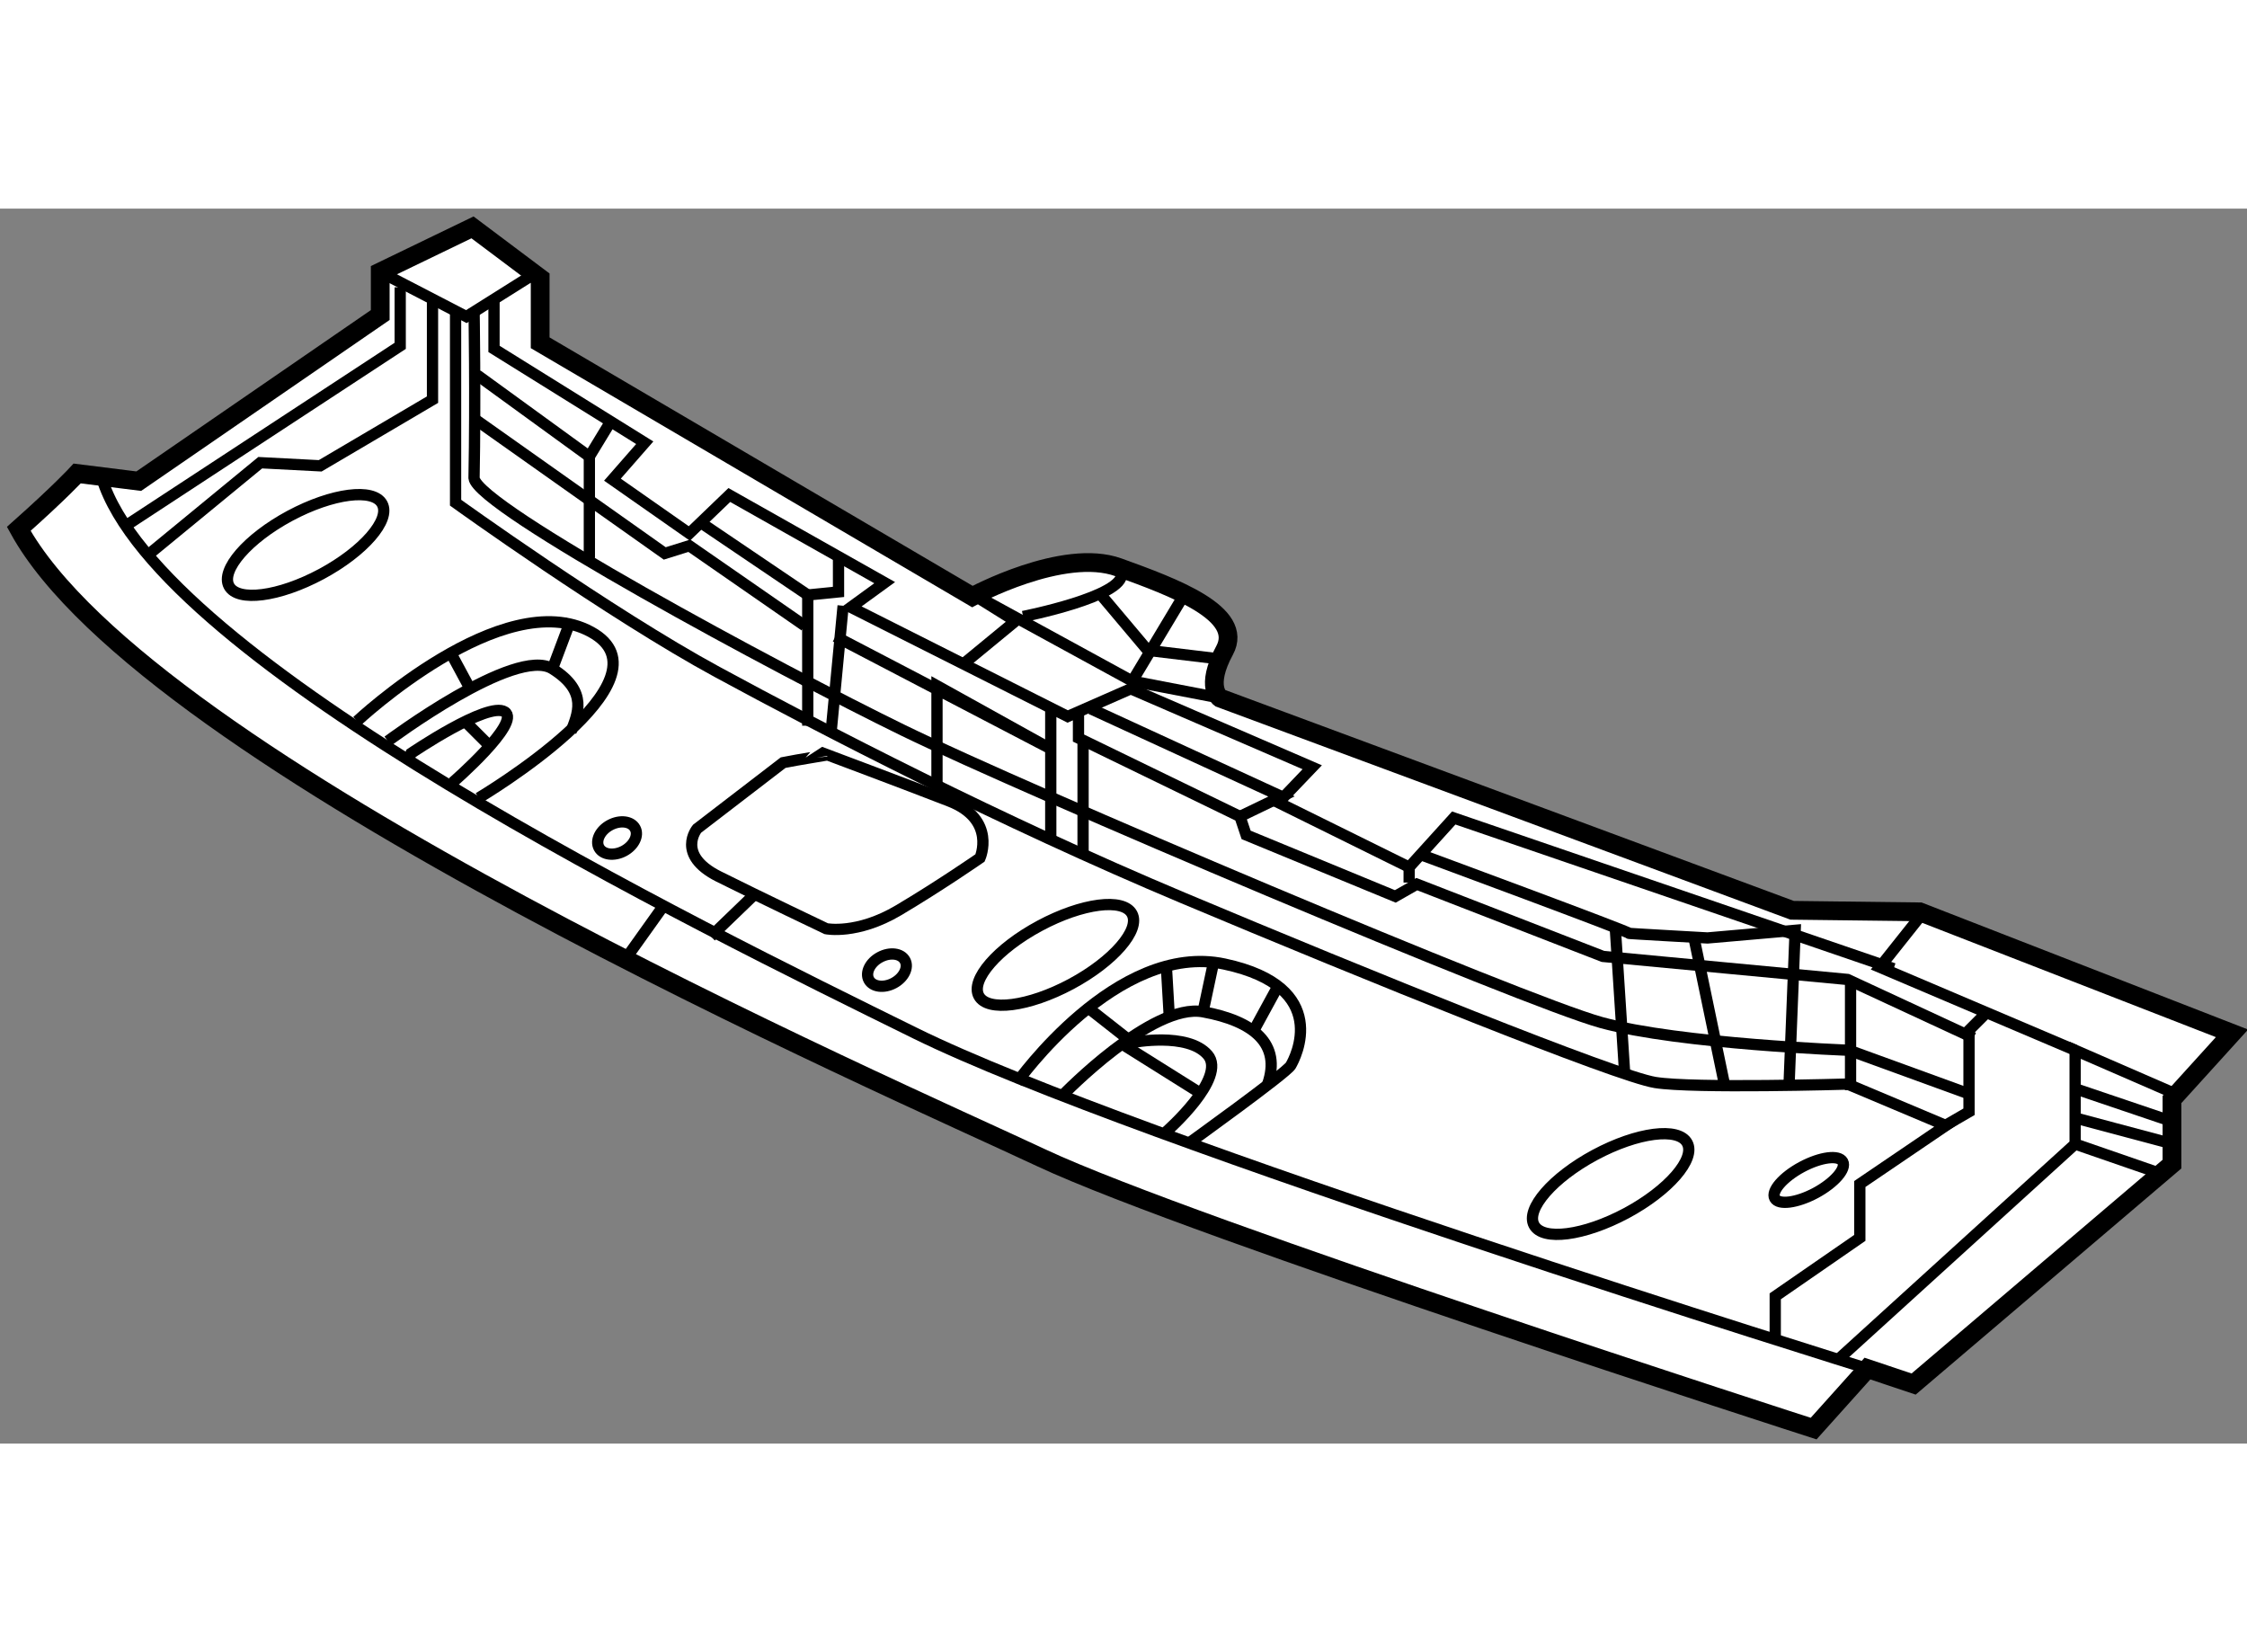 <?xml version="1.0" encoding="utf-8"?>
<!-- Generator: Adobe Illustrator 15.1.0, SVG Export Plug-In . SVG Version: 6.00 Build 0)  -->
<!DOCTYPE svg PUBLIC "-//W3C//DTD SVG 1.1//EN" "http://www.w3.org/Graphics/SVG/1.1/DTD/svg11.dtd">
<svg version="1.1" xmlns="http://www.w3.org/2000/svg" xmlns:xlink="http://www.w3.org/1999/xlink" x="0px" y="0px" width="244.8px"
	 height="180px" viewBox="4.028 70.737 59.881 32.911" enable-background="new 0 0 244.8 180" xml:space="preserve">
	
<rect x="4.028" y="70.737" width="59.881" height="32.911" fill="#808080" stroke="none"/>
	
<g><path fill="#FFFFFF" stroke="#000000" stroke-width="0.5" d="M53.794,101.649l-0.077,0.087l-1.357,1.512
			c0,0-16.559-5.328-20.576-7.213C27.768,94.149,7.971,85.542,4.528,79.271c1.107-0.984,1.557-1.476,1.557-1.476L7.726,78
			l6.435-4.427v-1.148l2.459-1.188l1.803,1.353v1.722l11.518,6.763c0,0,2.418-1.313,3.894-0.779
			c1.476,0.533,3.361,1.229,2.828,2.213c-0.533,0.983-0.123,1.271-0.123,1.271l15.247,5.656l3.402,0.041l8.32,3.238l-1.599,1.763
			v1.722l-6.885,5.861L53.794,101.649z"></path><path fill="none" stroke="#000000" stroke-width="0.3" d="M53.794,101.649c0,0-19.55-6.066-25.371-8.935
			c-5.82-2.869-20.165-9.878-21.682-14.796"></path><polyline fill="none" stroke="#000000" stroke-width="0.3" points="7.315,79.23 14.693,74.394 14.693,72.835 		"></polyline><polyline fill="none" stroke="#000000" stroke-width="0.3" points="14.16,72.425 16.456,73.615 18.218,72.507 		"></polyline><polyline fill="none" stroke="#000000" stroke-width="0.3" points="15.554,73.123 15.554,75.828 12.561,77.591 10.963,77.508 
			7.971,79.967 		"></polyline><path fill="none" stroke="#000000" stroke-width="0.3" d="M16.169,73.45v5.124c0,0,4.099,2.951,6.967,4.508
			c2.87,1.558,7.542,3.976,12.42,6.025c4.877,2.05,11.559,4.756,12.583,4.918c1.025,0.164,5.124,0.042,5.124,0.042l2.623,1.105
			l-2.295,1.558v1.436l-2.254,1.557v1.105"></path><polyline fill="none" stroke="#000000" stroke-width="0.3" points="53.016,101.404 59.329,95.665 59.329,93.166 62.157,94.395 		
			"></polyline><line fill="none" stroke="#000000" stroke-width="0.3" x1="59.329" y1="95.665" x2="61.583" y2="96.444"></line><line fill="none" stroke="#000000" stroke-width="0.3" x1="59.329" y1="94.97" x2="61.788" y2="95.625"></line><line fill="none" stroke="#000000" stroke-width="0.3" x1="59.329" y1="94.19" x2="61.87" y2="95.05"></line><polyline fill="none" stroke="#000000" stroke-width="0.3" points="59.329,93.166 54.123,90.953 55.394,89.354 		"></polyline><polyline fill="none" stroke="#000000" stroke-width="0.3" points="56.992,92.141 56.501,92.632 56.501,94.805 55.721,95.257 		
			"></polyline><path fill="none" stroke="#000000" stroke-width="0.3" d="M56.459,94.314l-3.155-1.148c0,0-4.509-0.165-6.6-0.738
			c-2.09-0.575-15.33-6.189-18.608-7.788c-3.279-1.599-11.353-5.943-11.435-6.722c0.041-2.172,0-4.508,0-4.508"></path><polyline fill="none" stroke="#000000" stroke-width="0.3" points="17.193,73.123 17.193,74.476 21.21,76.976 20.349,77.96 
			22.398,79.394 23.464,78.369 27.604,80.705 26.702,81.361 32.481,84.271 34.162,83.533 38.998,85.624 38.097,86.566 
			41.581,88.287 42.769,86.976 54.492,90.992 		"></polyline><polyline fill="none" stroke="#000000" stroke-width="0.3" points="56.623,92.838 53.262,91.279 46.745,90.665 41.786,88.739 
			41.212,89.066 37.236,87.427 37.072,86.936 32.769,84.846 32.769,84.189 		"></polyline><line fill="none" stroke="#000000" stroke-width="0.3" x1="32.03" y1="84.108" x2="32.03" y2="87.509"></line><line fill="none" stroke="#000000" stroke-width="0.3" x1="32.891" y1="88.002" x2="32.891" y2="84.846"></line><polyline fill="none" stroke="#000000" stroke-width="0.3" points="33.097,84.066 38.179,86.403 37.072,86.936 		"></polyline><line fill="none" stroke="#000000" stroke-width="0.3" x1="41.581" y1="88.697" x2="41.581" y2="88.287"></line><path fill="none" stroke="#000000" stroke-width="0.3" d="M41.909,87.96c0,0,5.656,2.09,5.533,2.09
			c-0.123,0,2.09,0.123,2.09,0.123l2.336-0.204l-0.164,4.138"></path><line fill="none" stroke="#000000" stroke-width="0.3" x1="53.344" y1="94.231" x2="53.344" y2="91.279"></line><line fill="none" stroke="#000000" stroke-width="0.3" x1="49.982" y1="94.067" x2="49.164" y2="90.133"></line><line fill="none" stroke="#000000" stroke-width="0.3" x1="47.319" y1="93.698" x2="47.073" y2="89.887"></line><polyline fill="none" stroke="#000000" stroke-width="0.3" points="28.998,86.074 28.998,83.452 31.948,85.09 26.292,82.139 		"></polyline><line fill="none" stroke="#000000" stroke-width="0.3" x1="26.169" y1="84.763" x2="26.497" y2="81.32"></line><polyline fill="none" stroke="#000000" stroke-width="0.3" points="25.554,84.517 25.554,81.033 26.374,80.951 26.374,80.009 		
			"></polyline><polyline fill="none" stroke="#000000" stroke-width="0.3" points="25.473,81.853 22.398,79.721 21.743,79.926 16.702,76.36 		"></polyline><polyline fill="none" stroke="#000000" stroke-width="0.3" points="16.743,75.171 19.734,77.344 20.308,76.401 		"></polyline><line fill="none" stroke="#000000" stroke-width="0.3" x1="19.734" y1="77.344" x2="19.734" y2="80.049"></line><line fill="none" stroke="#000000" stroke-width="0.3" x1="22.644" y1="79.065" x2="25.554" y2="81.033"></line><polyline fill="none" stroke="#000000" stroke-width="0.3" points="29.694,82.877 31.088,81.73 29.776,80.91 34.203,83.329 
			35.556,81.074 		"></polyline><path fill="none" stroke="#000000" stroke-width="0.3" d="M31.292,81.607c0,0,2.706-0.533,2.624-1.148"></path><polyline fill="none" stroke="#000000" stroke-width="0.3" points="33.301,80.951 34.613,82.508 36.662,82.754 		"></polyline><line fill="none" stroke="#000000" stroke-width="0.3" x1="36.54" y1="83.779" x2="34.203" y2="83.329"></line><path fill="none" stroke="#000000" stroke-width="0.3" d="M13.545,84.394c0,0,3.894-3.649,6.23-2.378
			c2.336,1.271-2.992,4.427-2.992,4.427"></path><line fill="none" stroke="#000000" stroke-width="0.3" x1="21.743" y1="89.27" x2="20.718" y2="90.706"></line><path fill="none" stroke="#000000" stroke-width="0.3" d="M14.365,84.927c0,0,3.401-2.541,4.385-1.927
			c0.984,0.615,0.656,1.231,0.492,1.682"></path><line fill="none" stroke="#000000" stroke-width="0.3" x1="16.578" y1="83.574" x2="16.004" y2="82.508"></line><line fill="none" stroke="#000000" stroke-width="0.3" x1="18.75" y1="83" x2="19.243" y2="81.689"></line><path fill="none" stroke="#000000" stroke-width="0.3" d="M16.087,86.033c0,0,1.844-1.598,1.394-1.885
			c-0.451-0.287-2.5,1.106-2.5,1.106l-0.082,0.205"></path><line fill="none" stroke="#000000" stroke-width="0.3" x1="16.414" y1="84.394" x2="16.988" y2="84.968"></line><path fill="none" stroke="#000000" stroke-width="0.3" d="M31.129,94.025c0,0,2.665-3.772,5.533-3.156
			c2.869,0.615,1.886,2.499,1.762,2.705c-0.122,0.205-2.746,2.091-2.746,2.091"></path><path fill="none" stroke="#000000" stroke-width="0.3" d="M32.358,94.354c0,0,2.377-2.459,3.73-2.213
			c1.353,0.246,2.09,0.86,1.722,1.927"></path><line fill="none" stroke="#000000" stroke-width="0.3" x1="37.4" y1="92.714" x2="38.138" y2="91.361"></line><line fill="none" stroke="#000000" stroke-width="0.3" x1="36.088" y1="92.141" x2="36.376" y2="90.788"></line><line fill="none" stroke="#000000" stroke-width="0.3" x1="35.186" y1="92.223" x2="35.105" y2="90.829"></line><path fill="none" stroke="#000000" stroke-width="0.3" d="M33.056,92.06l1.147,0.9c0,0,1.476-0.287,2.009,0.329
			c0.533,0.614-1.106,2.049-1.106,2.049"></path><line fill="none" stroke="#000000" stroke-width="0.3" x1="36.088" y1="94.354" x2="33.998" y2="93.043"></line><path fill="none" stroke="#000000" stroke-width="0.3" d="M24.898,85.501l-2.294,1.762c0,0-0.574,0.695,0.573,1.271
			c1.148,0.574,2.87,1.393,2.87,1.393s0.819,0.166,1.926-0.491c1.107-0.656,2.172-1.395,2.172-1.395s0.45-1.023-0.82-1.516
			c-1.27-0.492-3.238-1.229-3.238-1.229S25.308,85.419,24.898,85.501z"></path><path fill="none" stroke="#000000" stroke-width="0.3" d="M10.131,80.795c0.229,0.429,1.33,0.287,2.458-0.318
			c1.127-0.605,1.854-1.442,1.624-1.87c-0.23-0.43-1.33-0.288-2.458,0.316C10.628,79.528,9.902,80.367,10.131,80.795z"></path><path fill="none" stroke="#000000" stroke-width="0.3" d="M30.114,91.719c0.229,0.428,1.329,0.286,2.456-0.317
			c1.128-0.605,1.854-1.443,1.625-1.871c-0.23-0.43-1.33-0.288-2.457,0.317C30.61,90.452,29.883,91.29,30.114,91.719z"></path><path fill="none" stroke="#000000" stroke-width="0.3" d="M44.909,97.825c0.23,0.429,1.33,0.286,2.458-0.317
			c1.127-0.605,1.854-1.443,1.624-1.87c-0.23-0.431-1.33-0.288-2.457,0.316C45.407,96.559,44.68,97.397,44.909,97.825z"></path><path fill="none" stroke="#000000" stroke-width="0.3" d="M51.324,97.109c0.102,0.19,0.59,0.126,1.09-0.141
			c0.501-0.271,0.823-0.642,0.722-0.831c-0.102-0.191-0.59-0.128-1.091,0.14C51.544,96.546,51.222,96.919,51.324,97.109z"></path><path fill="none" stroke="#000000" stroke-width="0.3" d="M27.183,91.289c0.102,0.189,0.4,0.229,0.666,0.086
			c0.266-0.143,0.399-0.414,0.297-0.602c-0.102-0.191-0.4-0.23-0.666-0.087C27.213,90.827,27.081,91.098,27.183,91.289z"></path><path fill="none" stroke="#000000" stroke-width="0.3" d="M19.991,87.768c0.102,0.19,0.4,0.229,0.666,0.087
			c0.265-0.143,0.399-0.414,0.297-0.602c-0.102-0.192-0.401-0.23-0.667-0.088C20.021,87.306,19.889,87.577,19.991,87.768z"></path><line fill="none" stroke="#000000" stroke-width="0.3" x1="24.08" y1="89.066" x2="22.973" y2="90.133"></line></g>


</svg>
